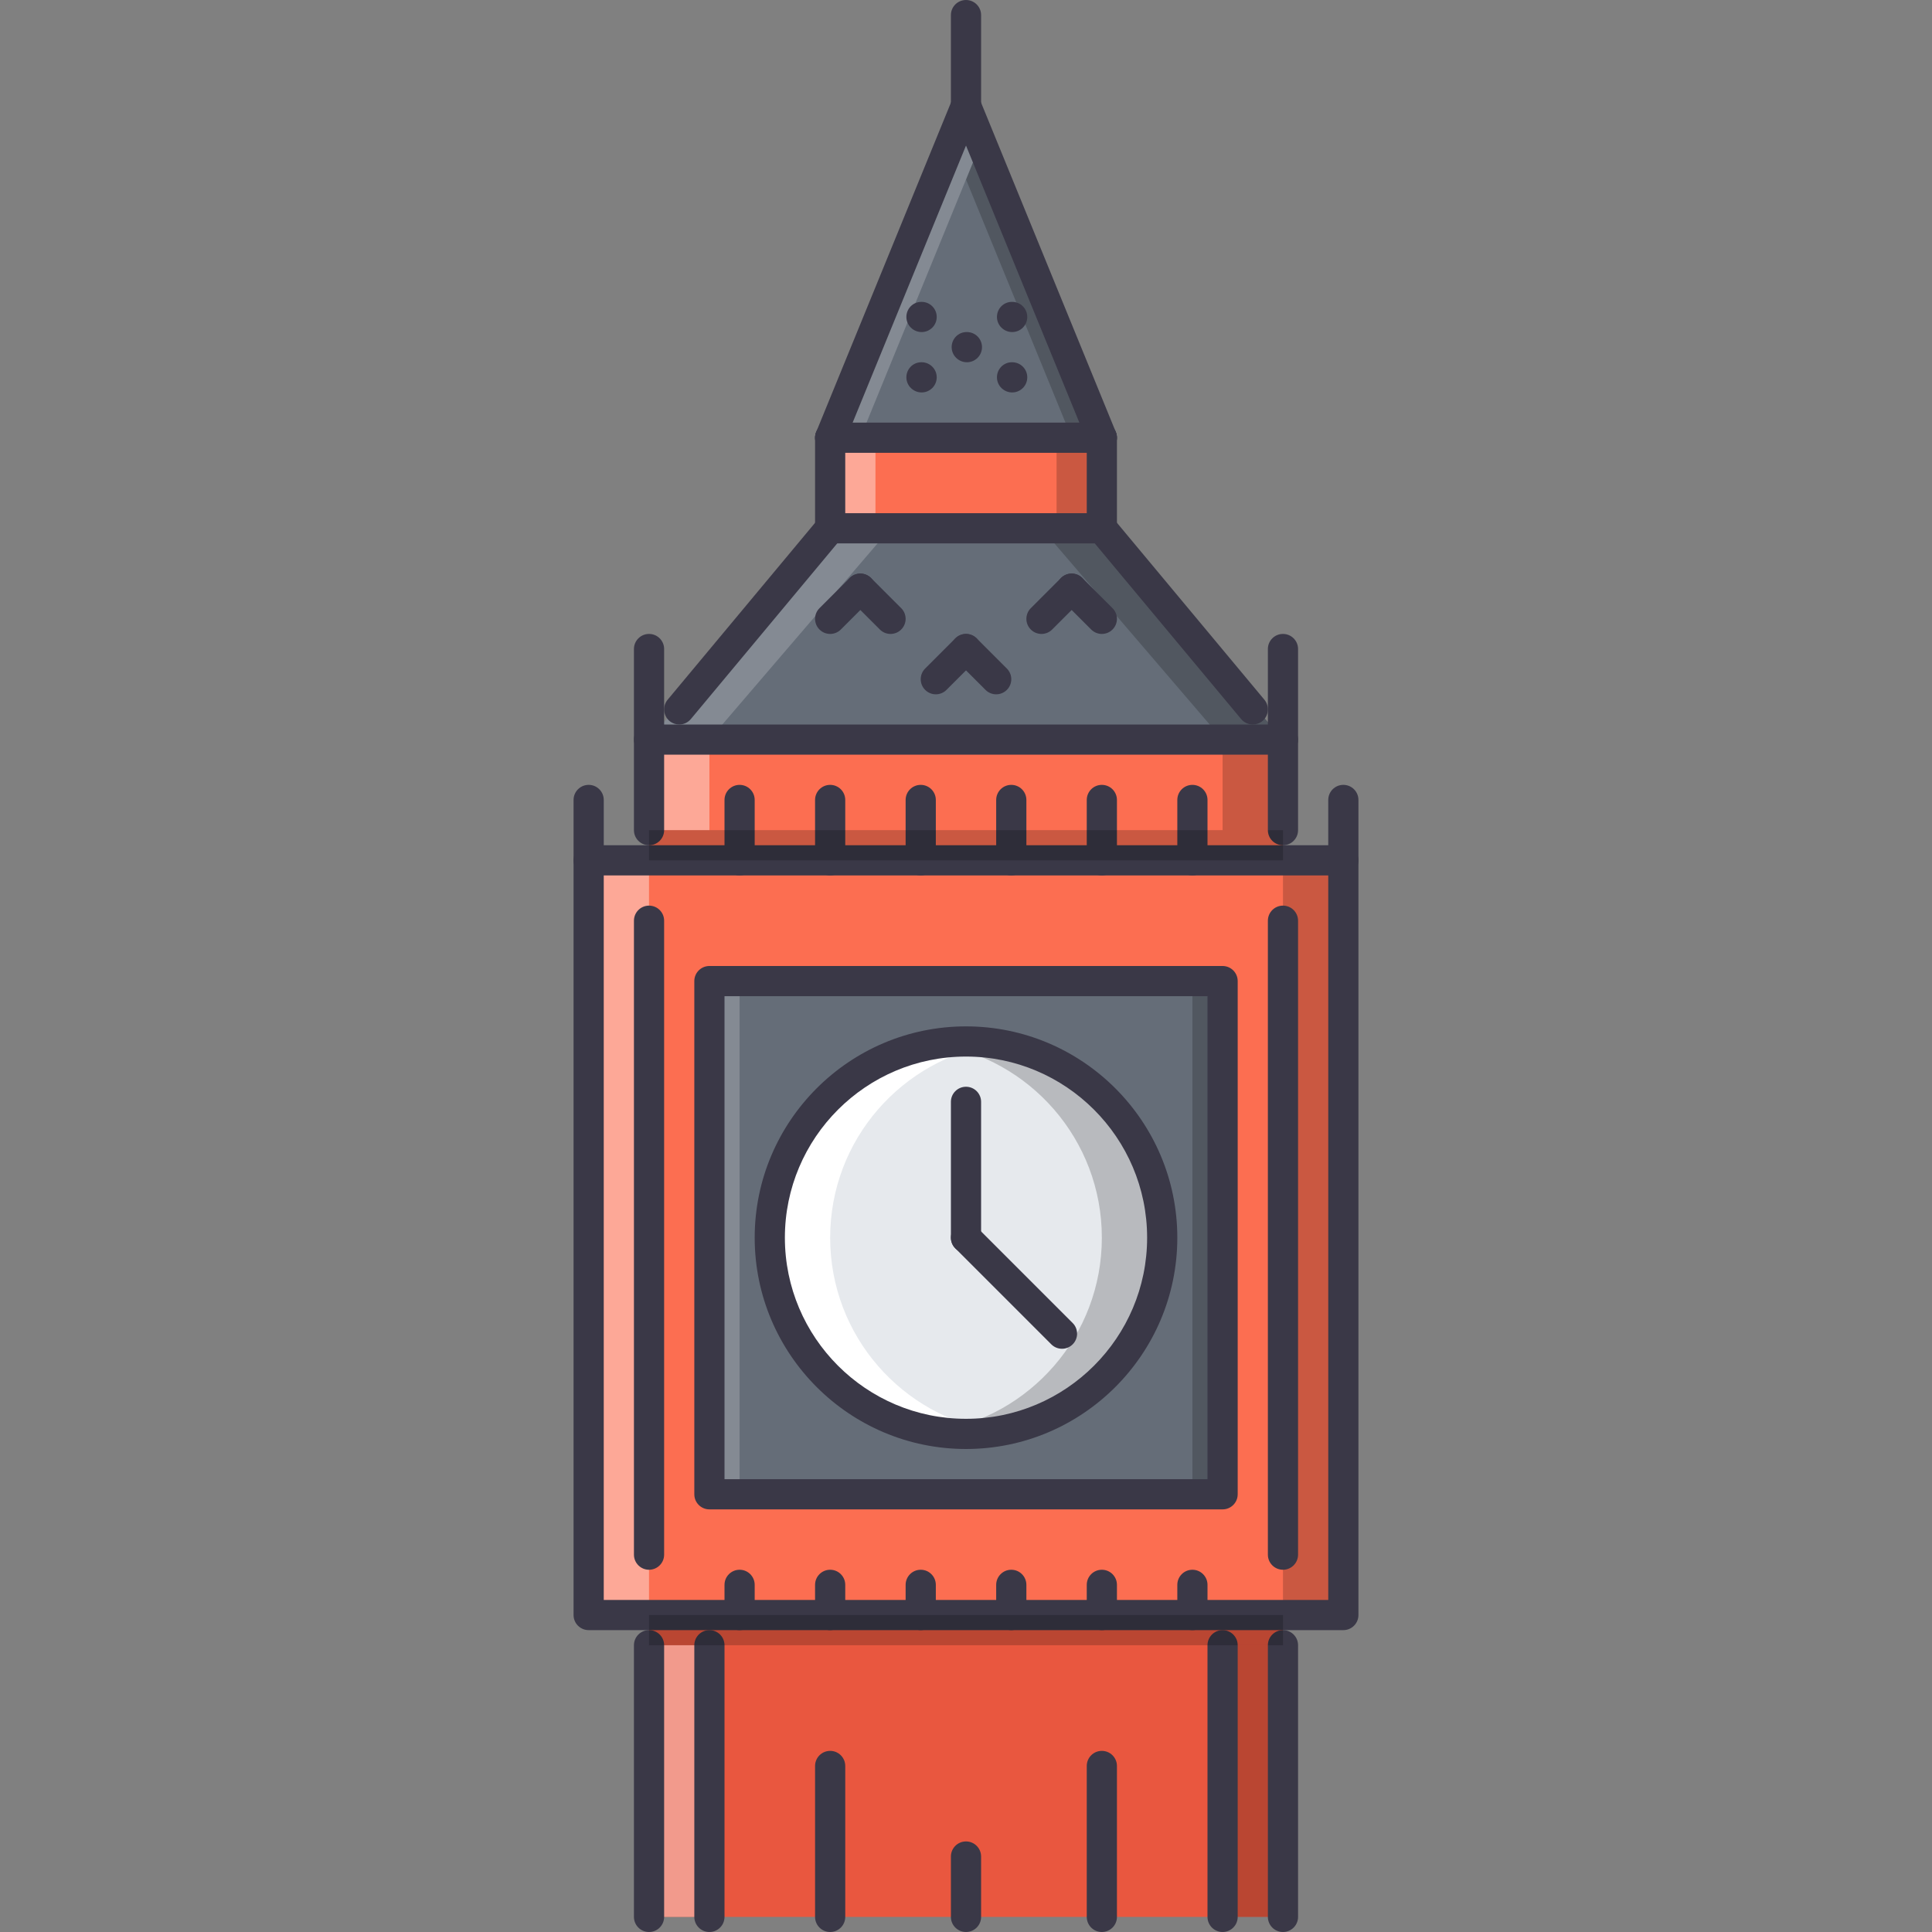 <?xml version="1.0" encoding="iso-8859-1"?>
<!-- Generator: Adobe Illustrator 19.0.0, SVG Export Plug-In . SVG Version: 6.00 Build 0)  -->
<svg version="1.1" id="Capa_1" xmlns="http://www.w3.org/2000/svg" xmlns:xlink="http://www.w3.org/1999/xlink" x="0px" y="0px"
	 viewBox="0 0 511.926 511.926" style="enable-background:new 0 0 511.926 511.926;" xml:space="preserve">
<rect x="0" y="0" width="511.926" height="511.926" fill="#808080" stroke="none"/>
<polygon style="fill:#656D78;" points="255.964,27.996 291.958,115.984 219.97,115.984 "/>
<g style="opacity:0.2;">
	<polygon style="fill:#FFFFFF;" points="255.964,27.996 219.97,115.984 227.968,115.984 259.964,37.772 	"/>
</g>
<g style="opacity:0.2;">
	<polygon points="259.952,37.749 291.958,115.984 283.96,115.984 255.984,47.599 	"/>
</g>
<polygon style="fill:#656D78;" points="291.958,139.98 219.97,139.98 171.976,195.972 339.952,195.972 "/>
<g style="opacity:0.2;">
	<polygon style="fill:#FFFFFF;" points="219.97,139.98 171.976,195.972 187.974,195.972 235.967,139.98 	"/>
</g>
<g style="opacity:0.2;">
	<polygon points="291.958,139.98 339.952,195.972 323.954,195.972 275.96,139.98 	"/>
</g>
<rect x="171.974" y="427.943" style="fill:#E9573F;" width="167.98" height="79.988"/>
<rect x="171.974" y="195.973" style="fill:#FC6E51;" width="167.98" height="31.995"/>
<g>
	<path style="fill:#3A3847;" d="M244.204,87.987c-2.207,0-4.039-1.789-4.039-3.999c0-2.211,1.75-4,3.961-4h0.078
		c2.211,0,4,1.789,4,4C248.204,86.198,246.415,87.987,244.204,87.987z"/>
	<path style="fill:#3A3847;" d="M256.202,95.986c-2.207,0-4.039-1.789-4.039-4s1.75-4,3.961-4h0.078c2.211,0,4,1.789,4,4
		S258.413,95.986,256.202,95.986z"/>
	<path style="fill:#3A3847;" d="M268.196,87.987c-2.203,0-4.031-1.789-4.031-3.999c0-2.211,1.75-4,3.953-4h0.078
		c2.219,0,4,1.789,4,4C272.196,86.198,270.415,87.987,268.196,87.987z"/>
	<path style="fill:#3A3847;" d="M268.196,103.985c-2.203,0-4.031-1.789-4.031-4c0-2.21,1.75-3.999,3.953-3.999h0.078
		c2.219,0,4,1.789,4,3.999C272.196,102.196,270.415,103.985,268.196,103.985z"/>
	<path style="fill:#3A3847;" d="M244.204,103.985c-2.207,0-4.039-1.789-4.039-4c0-2.21,1.75-3.999,3.961-3.999h0.078
		c2.211,0,4,1.789,4,3.999C248.204,102.196,246.415,103.985,244.204,103.985z"/>
</g>
<g>
	<rect x="219.974" y="115.983" style="fill:#FC6E51;" width="71.988" height="23.996"/>
	<path style="fill:#FC6E51;" d="M195.973,427.938h-39.994V227.967h39.994h23.997h23.996h23.996h23.996h23.996h39.994v199.971
		h-39.994h-23.996h-23.996h-23.996H219.97L195.973,427.938L195.973,427.938z M187.974,259.963v135.979h135.98V259.963H187.974z"/>
</g>
<path style="fill:#656D78;" d="M307.956,327.952c0-28.714-23.277-51.992-51.992-51.992s-51.992,23.278-51.992,51.992
	c0,28.715,23.277,51.993,51.992,51.993S307.956,356.667,307.956,327.952z M187.974,395.942V259.963h135.98v135.979H187.974z"/>
<circle style="fill:#E6E9ED;" cx="255.964" cy="327.953" r="51.993"/>
<path style="fill:#FFFFFF;" d="M219.97,327.952c0-25.988,19.086-47.462,43.992-51.313c-2.611-0.406-5.271-0.68-7.998-0.68
	c-28.715,0-51.992,23.278-51.992,51.992c0,28.715,23.277,51.993,51.992,51.993c2.727,0,5.387-0.273,7.998-0.68
	C239.056,375.414,219.97,353.941,219.97,327.952z"/>
<g style="opacity:0.2;">
	<path d="M291.958,327.952c0,25.988-19.09,47.462-43.992,51.313c2.611,0.406,5.271,0.68,7.998,0.68
		c28.715,0,51.992-23.278,51.992-51.993c0-28.714-23.277-51.992-51.992-51.992c-2.727,0-5.387,0.273-7.998,0.68
		C272.868,280.49,291.958,301.964,291.958,327.952z"/>
</g>
<g style="opacity:0.4;">
	<rect x="219.974" y="115.983" style="fill:#FFFFFF;" width="11.998" height="23.996"/>
</g>
<g style="opacity:0.2;">
	<rect x="279.964" y="115.983" width="11.998" height="23.996"/>
</g>
<g style="opacity:0.4;">
	<rect x="171.974" y="195.973" style="fill:#FFFFFF;" width="15.998" height="23.996"/>
</g>
<g style="opacity:0.4;">
	<rect x="155.974" y="227.963" style="fill:#FFFFFF;" width="15.997" height="199.97"/>
</g>
<g style="opacity:0.4;">
	<rect x="171.974" y="435.933" style="fill:#FFFFFF;" width="15.998" height="71.989"/>
</g>
<g style="opacity:0.2;">
	<rect x="323.954" y="435.933" width="15.998" height="71.989"/>
</g>
<g style="opacity:0.2;">
	<rect x="339.954" y="227.963" width="15.996" height="199.97"/>
</g>
<g style="opacity:0.2;">
	<rect x="323.954" y="195.973" width="15.998" height="23.996"/>
</g>
<g style="opacity:0.2;">
	<rect x="187.974" y="259.963" style="fill:#FFFFFF;" width="7.999" height="135.98"/>
</g>
<g style="opacity:0.2;">
	<rect x="315.954" y="259.963" width="8" height="135.98"/>
</g>
<g>
	<path style="fill:#3A3847;" d="M355.948,431.938h-199.97c-2.21,0-4-1.789-4-4V227.967c0-2.21,1.789-3.999,4-3.999h199.97
		c2.211,0,4,1.789,4,3.999v199.971C359.948,430.149,358.159,431.938,355.948,431.938z M159.978,423.939H351.95V231.966H159.978
		V423.939z"/>
	<path style="fill:#3A3847;" d="M323.954,399.942h-135.98c-2.211,0-4-1.788-4-3.999v-135.98c0-2.211,1.789-4,4-4h135.98
		c2.211,0,4,1.789,4,4v135.979C327.954,398.153,326.165,399.942,323.954,399.942z M191.974,391.943h127.98V263.962h-127.98V391.943z
		"/>
	<path style="fill:#3A3847;" d="M255.964,383.944c-30.875,0-55.992-25.122-55.992-55.992s25.117-55.991,55.992-55.991
		c30.871,0,55.992,25.121,55.992,55.991S286.835,383.944,255.964,383.944z M255.964,279.959c-26.465,0-47.992,21.528-47.992,47.993
		s21.527,47.993,47.992,47.993s47.992-21.528,47.992-47.993S282.429,279.959,255.964,279.959z"/>
	<path style="fill:#3A3847;" d="M195.973,431.938c-2.21,0-3.999-1.789-3.999-4v-7.998c0-2.211,1.789-4,3.999-4s3.999,1.789,3.999,4
		v7.998C199.972,430.149,198.183,431.938,195.973,431.938z"/>
	<path style="fill:#3A3847;" d="M219.97,431.938c-2.211,0-4-1.789-4-4v-7.998c0-2.211,1.789-4,4-4c2.21,0,3.998,1.789,3.998,4v7.998
		C223.968,430.149,222.18,431.938,219.97,431.938z"/>
	<path style="fill:#3A3847;" d="M243.966,431.938c-2.211,0-4-1.789-4-4v-7.998c0-2.211,1.789-4,4-4s4,1.789,4,4v7.998
		C247.966,430.149,246.177,431.938,243.966,431.938z"/>
	<path style="fill:#3A3847;" d="M267.962,431.938c-2.211,0-4-1.789-4-4v-7.998c0-2.211,1.789-4,4-4s4,1.789,4,4v7.998
		C271.962,430.149,270.173,431.938,267.962,431.938z"/>
	<path style="fill:#3A3847;" d="M291.958,431.938c-2.211,0-3.998-1.789-3.998-4v-7.998c0-2.211,1.787-4,3.998-4s4,1.789,4,4v7.998
		C295.958,430.149,294.169,431.938,291.958,431.938z"/>
	<path style="fill:#3A3847;" d="M315.954,431.938c-2.209,0-3.998-1.789-3.998-4v-7.998c0-2.211,1.789-4,3.998-4c2.211,0,4,1.789,4,4
		v7.998C319.954,430.149,318.165,431.938,315.954,431.938z"/>
	<path style="fill:#3A3847;" d="M339.952,415.94c-2.211,0-4-1.789-4-3.999V243.965c0-2.211,1.789-3.999,4-3.999
		c2.209,0,3.998,1.788,3.998,3.999v167.976C343.95,414.151,342.161,415.94,339.952,415.94z"/>
	<path style="fill:#3A3847;" d="M171.976,415.94c-2.21,0-3.999-1.789-3.999-3.999V243.965c0-2.211,1.789-3.999,3.999-3.999
		c2.211,0,4,1.788,4,3.999v167.976C175.976,414.151,174.187,415.94,171.976,415.94z"/>
	<path style="fill:#3A3847;" d="M171.976,223.968c-2.21,0-3.999-1.789-3.999-4v-47.993c0-2.21,1.789-4,3.999-4c2.211,0,4,1.789,4,4
		v47.993C175.976,222.179,174.187,223.968,171.976,223.968z"/>
	<path style="fill:#3A3847;" d="M339.952,199.971H171.976c-2.21,0-3.999-1.788-3.999-3.999s1.789-4,3.999-4h167.977
		c2.209,0,3.998,1.789,3.998,4S342.161,199.971,339.952,199.971z"/>
	<path style="fill:#3A3847;" d="M339.952,223.968c-2.211,0-4-1.789-4-4v-47.993c0-2.21,1.789-4,4-4c2.209,0,3.998,1.789,3.998,4
		v47.993C343.95,222.179,342.161,223.968,339.952,223.968z"/>
	<path style="fill:#3A3847;" d="M219.97,231.966c-2.211,0-4-1.789-4-4v-15.998c0-2.21,1.789-4,4-4c2.21,0,3.998,1.789,3.998,4
		v15.998C223.968,230.178,222.18,231.966,219.97,231.966z"/>
	<path style="fill:#3A3847;" d="M195.973,231.966c-2.21,0-3.999-1.789-3.999-4v-15.998c0-2.21,1.789-4,3.999-4s3.999,1.789,3.999,4
		v15.998C199.972,230.178,198.183,231.966,195.973,231.966z"/>
	<path style="fill:#3A3847;" d="M243.966,231.966c-2.211,0-4-1.789-4-4v-15.998c0-2.21,1.789-4,4-4s4,1.789,4,4v15.998
		C247.966,230.178,246.177,231.966,243.966,231.966z"/>
	<path style="fill:#3A3847;" d="M267.962,231.966c-2.211,0-4-1.789-4-4v-15.998c0-2.21,1.789-4,4-4s4,1.789,4,4v15.998
		C271.962,230.178,270.173,231.966,267.962,231.966z"/>
	<path style="fill:#3A3847;" d="M291.958,231.966c-2.211,0-3.998-1.789-3.998-4v-15.998c0-2.21,1.787-4,3.998-4s4,1.789,4,4v15.998
		C295.958,230.178,294.169,231.966,291.958,231.966z"/>
	<path style="fill:#3A3847;" d="M315.954,231.966c-2.209,0-3.998-1.789-3.998-4v-15.998c0-2.21,1.789-4,3.998-4c2.211,0,4,1.789,4,4
		v15.998C319.954,230.178,318.165,231.966,315.954,231.966z"/>
	<path style="fill:#3A3847;" d="M155.979,231.966c-2.21,0-4-1.789-4-4v-15.998c0-2.21,1.789-4,4-4s4,1.789,4,4v15.998
		C159.978,230.178,158.189,231.966,155.979,231.966z"/>
	<path style="fill:#3A3847;" d="M355.948,231.966c-2.209,0-3.998-1.789-3.998-4v-15.998c0-2.21,1.789-4,3.998-4c2.211,0,4,1.789,4,4
		v15.998C359.948,230.178,358.159,231.966,355.948,231.966z"/>
	<path style="fill:#3A3847;" d="M255.964,331.951c-2.211,0-4-1.788-4-3.999v-35.995c0-2.21,1.789-3.999,4-3.999
		c2.211,0,4,1.789,4,3.999v35.995C259.964,330.163,258.175,331.951,255.964,331.951z"/>
	<path style="fill:#3A3847;" d="M281.398,357.386c-1.016,0-2.047-0.391-2.828-1.172l-25.434-25.434
		c-1.563-1.563-1.563-4.093,0-5.655s4.094-1.563,5.656,0l25.434,25.434c1.563,1.563,1.563,4.093,0,5.655
		C283.444,356.995,282.429,357.386,281.398,357.386z"/>
	<path style="fill:#3A3847;" d="M179.972,191.972c-0.902,0-1.809-0.305-2.559-0.925c-1.695-1.414-1.926-3.938-0.512-5.636
		l39.994-47.993c1.414-1.699,3.934-1.922,5.636-0.512c1.694,1.414,1.925,3.937,0.512,5.636l-39.994,47.993
		C182.256,191.484,181.12,191.972,179.972,191.972z"/>
	<path style="fill:#3A3847;" d="M291.958,143.98H219.97c-2.211,0-4-1.789-4-4c0-2.21,1.789-3.999,4-3.999h71.988
		c2.211,0,4,1.789,4,3.999C295.958,142.191,294.169,143.98,291.958,143.98z"/>
	<path style="fill:#3A3847;" d="M331.952,191.972c-1.141,0-2.281-0.488-3.078-1.437l-39.994-47.993
		c-1.404-1.699-1.178-4.222,0.516-5.636c1.703-1.41,4.219-1.188,5.641,0.512l39.994,47.993c1.406,1.699,1.18,4.222-0.516,5.636
		C333.765,191.668,332.859,191.972,331.952,191.972z"/>
	<path style="fill:#3A3847;" d="M219.97,143.98c-2.211,0-4-1.789-4-4v-23.996c0-2.211,1.789-4,4-4c2.21,0,3.998,1.789,3.998,4
		v23.996C223.968,142.191,222.18,143.98,219.97,143.98z"/>
	<path style="fill:#3A3847;" d="M291.958,143.98c-2.211,0-3.998-1.789-3.998-4v-23.996c0-2.211,1.787-4,3.998-4s4,1.789,4,4v23.996
		C295.958,142.191,294.169,143.98,291.958,143.98z"/>
	<path style="fill:#3A3847;" d="M291.958,119.983H219.97c-2.211,0-4-1.789-4-3.999c0-2.211,1.789-4,4-4h71.988c2.211,0,4,1.789,4,4
		C295.958,118.194,294.169,119.983,291.958,119.983z"/>
	<path style="fill:#3A3847;" d="M219.97,119.983c-0.508,0-1.02-0.094-1.516-0.297c-2.043-0.835-3.023-3.171-2.188-5.218
		l35.994-87.987c0.836-2.042,3.188-3.015,5.219-2.187c2.043,0.835,3.023,3.171,2.188,5.218l-35.996,87.987
		C223.039,119.046,221.544,119.983,219.97,119.983z"/>
	<path style="fill:#3A3847;" d="M291.958,119.983c-1.578,0-3.07-0.937-3.701-2.483l-35.996-87.987
		c-0.836-2.047,0.145-4.382,2.188-5.218c2.031-0.852,4.379,0.14,5.219,2.187l35.994,87.987c0.836,2.047-0.141,4.382-2.188,5.218
		C292.974,119.889,292.458,119.983,291.958,119.983z"/>
	<path style="fill:#3A3847;" d="M255.964,31.996c-2.211,0-4-1.789-4-4V4c0-2.211,1.789-4,4-4c2.211,0,4,1.789,4,4v23.996
		C259.964,30.207,258.175,31.996,255.964,31.996z"/>
	<path style="fill:#3A3847;" d="M171.976,511.926c-2.21,0-3.999-1.789-3.999-4v-71.989c0-2.21,1.789-3.999,3.999-3.999
		c2.211,0,4,1.789,4,3.999v71.989C175.976,510.137,174.187,511.926,171.976,511.926z"/>
	<path style="fill:#3A3847;" d="M187.974,511.926c-2.211,0-4-1.789-4-4v-71.989c0-2.21,1.789-3.999,4-3.999s4,1.789,4,3.999v71.989
		C191.974,510.137,190.185,511.926,187.974,511.926z"/>
	<path style="fill:#3A3847;" d="M339.952,511.926c-2.211,0-4-1.789-4-4v-71.989c0-2.21,1.789-3.999,4-3.999
		c2.209,0,3.998,1.789,3.998,3.999v71.989C343.95,510.137,342.161,511.926,339.952,511.926z"/>
	<path style="fill:#3A3847;" d="M323.954,511.926c-2.211,0-4-1.789-4-4v-71.989c0-2.21,1.789-3.999,4-3.999s4,1.789,4,3.999v71.989
		C327.954,510.137,326.165,511.926,323.954,511.926z"/>
	<path style="fill:#3A3847;" d="M291.958,511.926c-2.211,0-3.998-1.789-3.998-4v-39.994c0-2.211,1.787-3.999,3.998-3.999
		s4,1.788,4,3.999v39.994C295.958,510.137,294.169,511.926,291.958,511.926z"/>
	<path style="fill:#3A3847;" d="M255.964,511.926c-2.211,0-4-1.789-4-4v-15.997c0-2.211,1.789-4,4-4c2.211,0,4,1.789,4,4v15.997
		C259.964,510.137,258.175,511.926,255.964,511.926z"/>
	<path style="fill:#3A3847;" d="M219.97,511.926c-2.211,0-4-1.789-4-4v-39.994c0-2.211,1.789-3.999,4-3.999
		c2.21,0,3.998,1.788,3.998,3.999v39.994C223.968,510.137,222.18,511.926,219.97,511.926z"/>
	<path style="fill:#3A3847;" d="M219.97,167.976c-1.023,0-2.047-0.391-2.828-1.172c-1.563-1.562-1.563-4.093,0-5.655l7.998-7.999
		c1.563-1.562,4.094-1.562,5.656,0c1.563,1.563,1.563,4.094,0,5.656l-7.999,7.999C222.016,167.585,220.993,167.976,219.97,167.976z"
		/>
	<path style="fill:#3A3847;" d="M235.967,167.976c-1.022,0-2.046-0.391-2.827-1.172l-8-7.999c-1.563-1.562-1.563-4.093,0-5.656
		c1.563-1.562,4.094-1.562,5.656,0l7.998,7.999c1.563,1.563,1.563,4.093,0,5.655C238.013,167.585,236.989,167.976,235.967,167.976z"
		/>
	<path style="fill:#3A3847;" d="M247.966,183.974c-1.023,0-2.047-0.391-2.828-1.172c-1.563-1.563-1.563-4.093,0-5.655l7.998-7.999
		c1.563-1.563,4.094-1.563,5.656,0s1.563,4.093,0,5.655l-8,7.999C250.011,183.583,248.988,183.974,247.966,183.974z"/>
	<path style="fill:#3A3847;" d="M263.962,183.974c-1.023,0-2.047-0.391-2.826-1.172l-8-7.999c-1.563-1.563-1.563-4.093,0-5.655
		s4.094-1.563,5.656,0l7.998,7.999c1.563,1.562,1.563,4.093,0,5.655C266.009,183.583,264.985,183.974,263.962,183.974z"/>
	<path style="fill:#3A3847;" d="M275.96,167.976c-1.021,0-2.045-0.391-2.826-1.172c-1.563-1.562-1.563-4.093,0-5.655l7.998-7.999
		c1.563-1.562,4.094-1.562,5.656,0c1.563,1.563,1.563,4.094,0,5.656l-8,7.999C278.007,167.585,276.984,167.976,275.96,167.976z"/>
	<path style="fill:#3A3847;" d="M291.958,167.976c-1.023,0-2.047-0.391-2.828-1.172l-7.998-7.999c-1.563-1.562-1.563-4.093,0-5.656
		c1.563-1.562,4.094-1.562,5.656,0l7.998,7.999c1.563,1.563,1.563,4.093,0,5.655C294.005,167.585,292.982,167.976,291.958,167.976z"
		/>
</g>
<g style="opacity:0.2;">
	<rect x="171.974" y="427.943" width="167.98" height="7.999"/>
</g>
<g style="opacity:0.2;">
	<rect x="171.974" y="219.963" width="167.98" height="7.999"/>
</g>
<g>
</g>
<g>
</g>
<g>
</g>
<g>
</g>
<g>
</g>
<g>
</g>
<g>
</g>
<g>
</g>
<g>
</g>
<g>
</g>
<g>
</g>
<g>
</g>
<g>
</g>
<g>
</g>
<g>
</g>
</svg>
